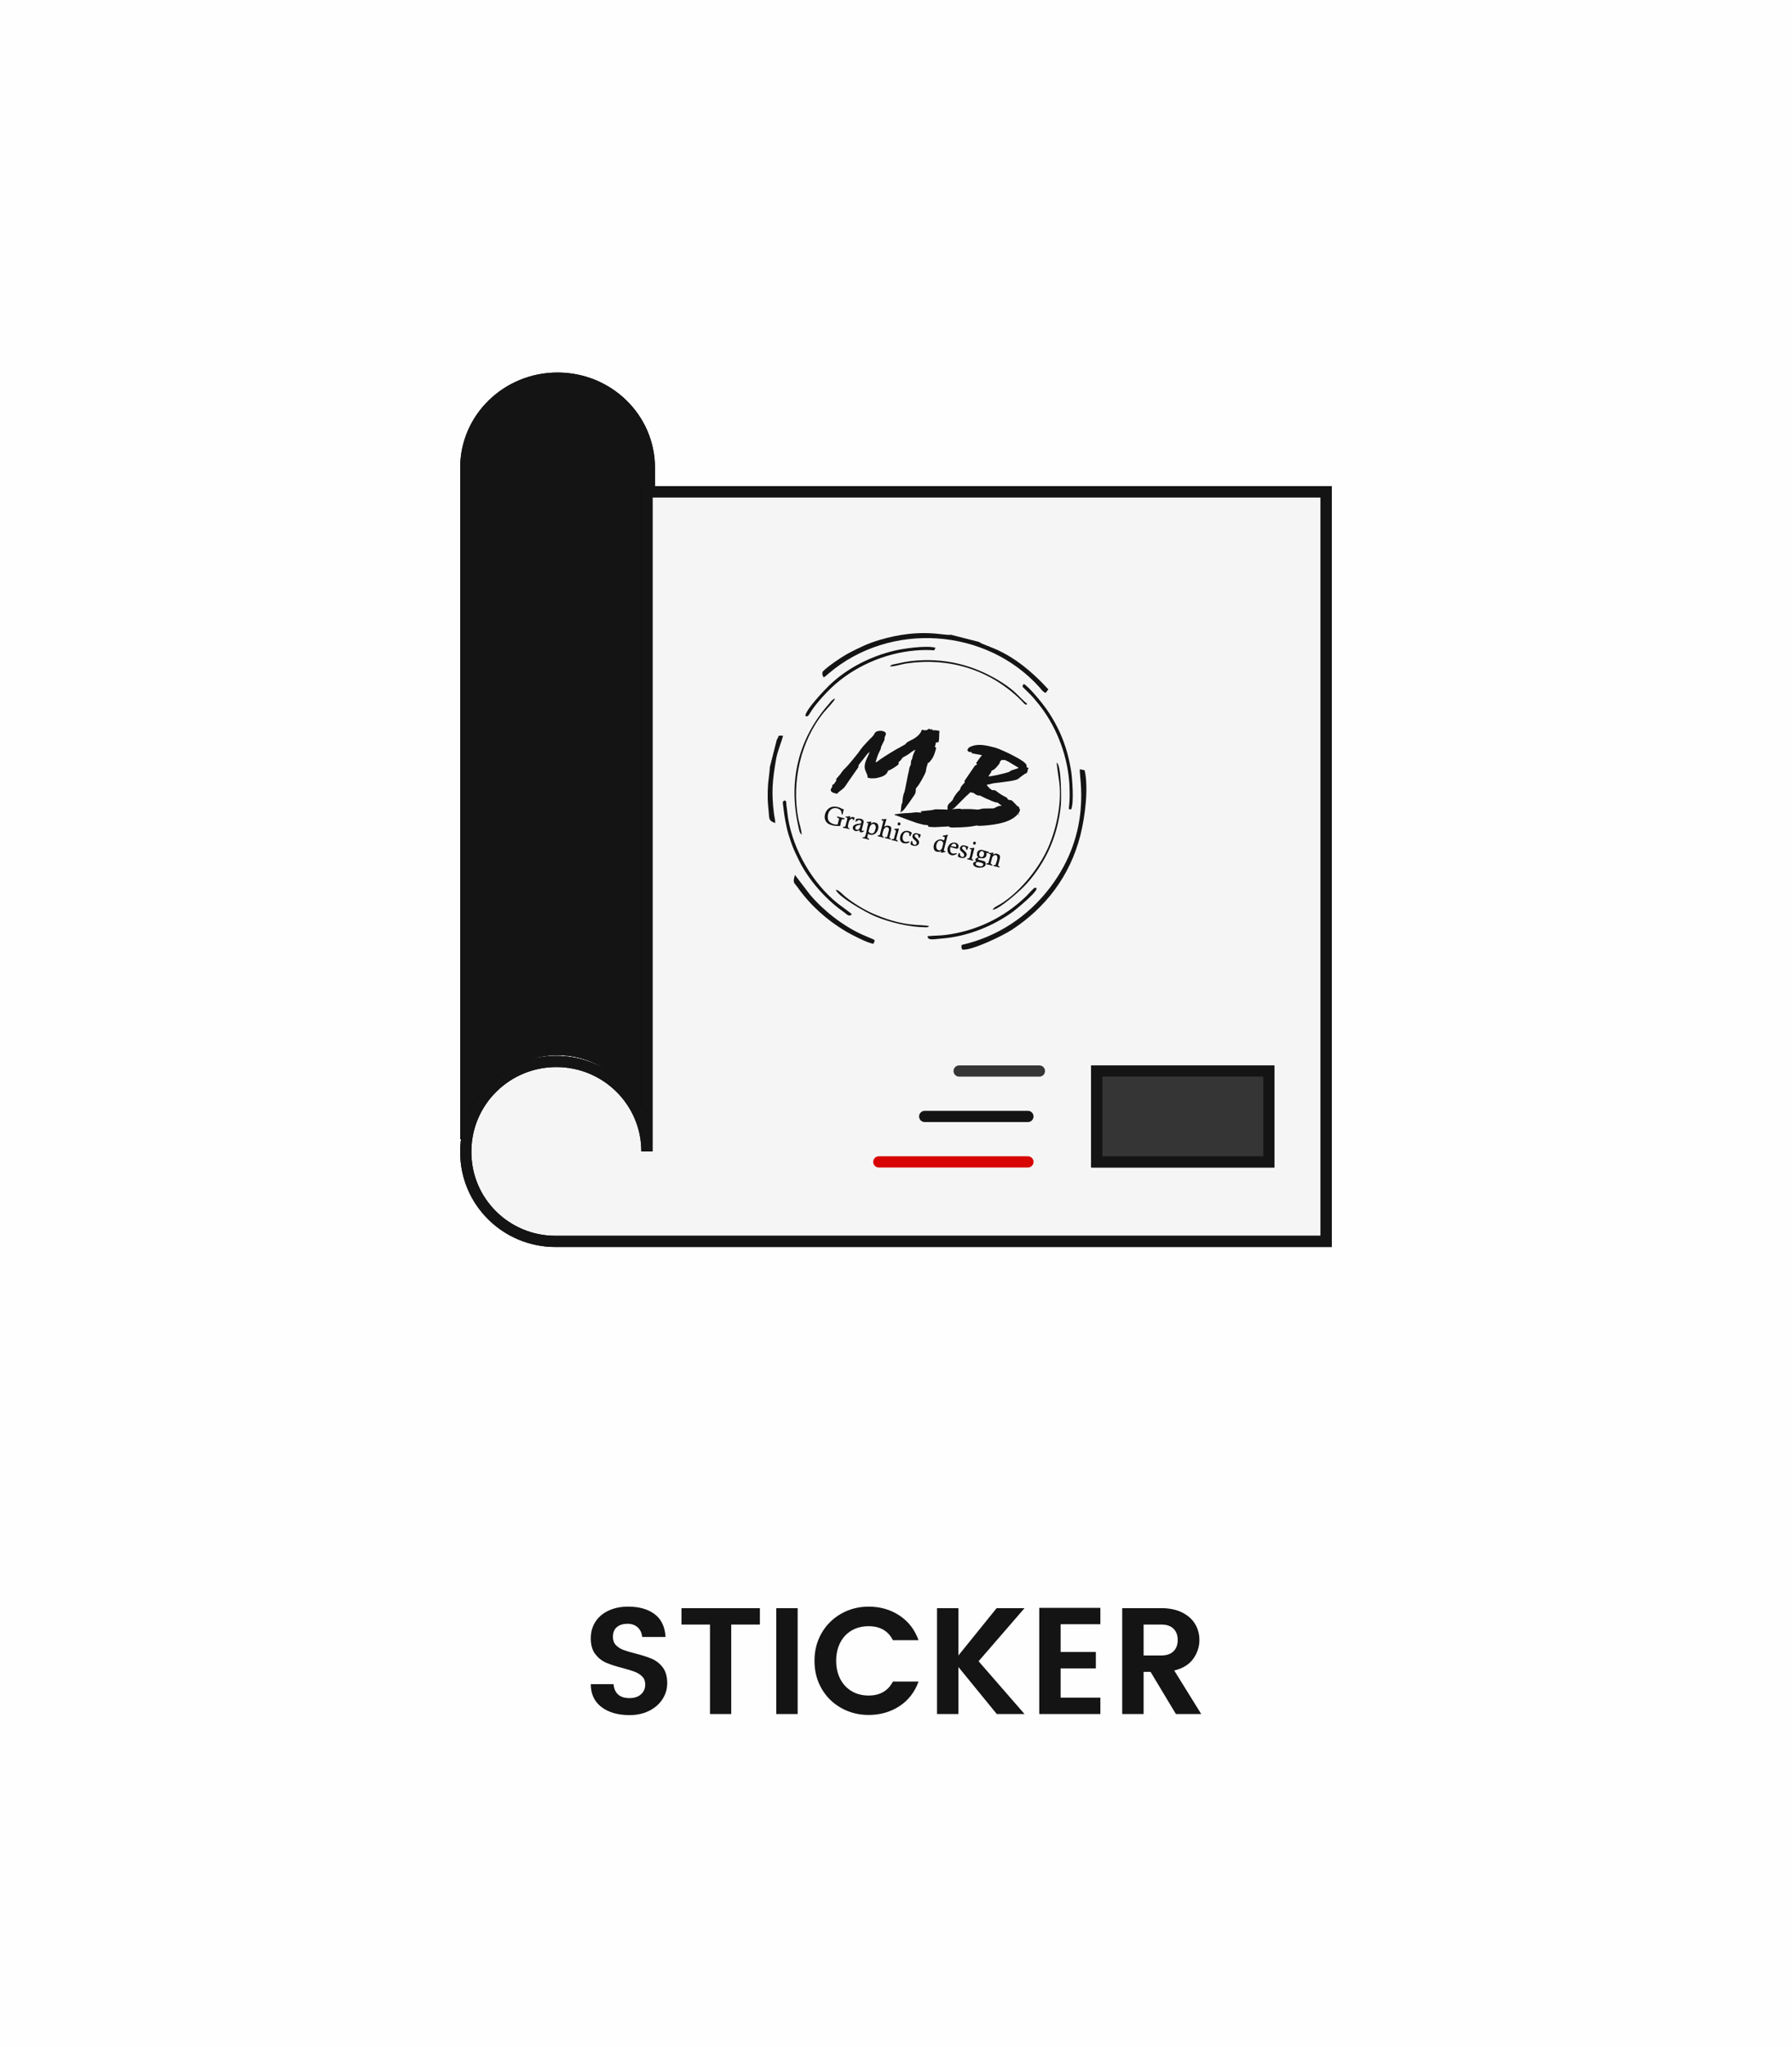 <svg xmlns="http://www.w3.org/2000/svg" xmlns:xlink="http://www.w3.org/1999/xlink" width="204.801" height="233.919" viewBox="0 0 5418.66 6189.12" shape-rendering="geometricPrecision" image-rendering="optimizeQuality" fill-rule="evenodd" xmlns:v="https://vecta.io/nano"><path d="M0-1.82h5418.66v6192.77H0z" fill="#fefefe"/><path d="M2017.54 5088.5c0 17.12-4.67 33.02-13.99 47.7-9.33 14.67-22.63 26.44-39.9 35.31s-37.38 13.3-60.31 13.3c-35.16 0-63.44-8.18-84.84-24.54-21.4-16.35-32.1-39.36-32.1-69.02h68.79c1.22 13.76 5.88 24.23 13.99 31.42 8.1 7.18 19.49 10.78 34.16 10.78 14.68 0 26.3-3.83 34.86-11.47s12.84-17.58 12.84-29.81c0-9.78-2.98-17.73-8.95-23.85-5.96-6.11-13.3-10.85-22.01-14.21-8.71-3.37-21.02-7.19-36.92-11.47-20.48-5.2-37.14-10.55-49.99-16.05-12.84-5.5-23.84-14.14-33.02-25.91-9.17-11.77-13.75-27.75-13.75-47.93 0-19.26 4.81-36.15 14.44-50.67 9.63-14.53 23.01-25.68 40.13-33.48s36.54-11.7 58.24-11.7c33.33 0 60.08 7.57 80.26 22.71 20.18 15.13 31.19 38.14 33.02 69.02h-70.62c-1.23-12.23-5.81-21.94-13.76-29.13-7.95-7.18-18.19-10.77-30.73-10.77-13.15 0-23.77 3.28-31.87 9.86-8.11 6.57-12.16 16.58-12.16 30.04 0 10.09 2.98 18.26 8.95 24.53 5.96 6.27 13.37 11.08 22.24 14.45 8.87 3.36 21.1 7.03 36.69 11 20.48 5.2 37.15 10.55 49.99 16.06 12.84 5.5 23.77 14.14 32.79 25.91s13.53 27.74 13.53 47.92zm280.2-227.01v49.53h-86.67v270.58h-64.21v-270.58h-86.22v-49.53zm114.2 0v320.11h-64.66v-320.11zm214.63-4.59c34.86 0 65.81 8.87 92.87 26.6 27.06 17.74 46.4 42.65 58.02 74.76h-77.51c-14.37-28.13-38.83-42.2-73.38-42.2-19.26 0-36.3 4.29-51.13 12.85s-26.37 20.79-34.63 36.68c-8.25 15.9-12.38 34.25-12.38 55.04s4.13 39.13 12.38 55.03c8.26 15.9 19.8 28.21 34.63 36.92s31.87 13.07 51.13 13.07c34.25 0 58.71-14.06 73.38-42.19h77.51c-11.62 32.1-30.96 56.94-58.02 74.52s-58.01 26.37-92.87 26.37c-29.96 0-57.48-6.95-82.55-20.87-25.07-13.91-44.86-33.32-59.39-58.24-14.52-24.92-21.78-53.12-21.78-84.61 0-31.19 7.26-59.24 21.78-84.16 14.53-24.91 34.32-44.41 59.39-58.47s52.59-21.1 82.55-21.1zm332.49 165.1l138.96 159.6h-83.92l-116.03-142.17v142.17h-64.66v-320.11h64.66v143.09l115.57-143.09h84.38zm248.11-111.9v83.93h106.4v49.53h-106.4v88.51h120.16v49.53h-184.82v-321.03h184.82v49.53zm348.54 271.5l-76.58-127.49h-21.1v127.49h-64.66v-320.11h117.86c24.76 0 45.86 4.36 63.29 13.07 17.42 8.71 30.49 20.33 39.21 34.85 8.71 14.53 13.07 30.66 13.07 48.39 0 20.18-6.12 38.98-18.35 56.41-12.23 17.42-31.49 29.35-57.78 35.77l81.63 131.62h-76.59zm-97.68-177.02h53.2c16.2 0 28.59-4.21 37.15-12.62 8.56-8.4 12.84-19.79 12.84-34.16s-4.28-25.76-12.84-34.17-20.95-12.61-37.15-12.61h-53.2v93.56z" fill="#141414" fill-rule="nonzero"/><g stroke-width="33.86" stroke-miterlimit="22.926"><use xlink:href="#B" stroke="#000" fill="#6e8097"/><use xlink:href="#B" stroke="#141414" fill="#141414"/><use xlink:href="#C" stroke="#000" fill="#f5f5f5"/><use xlink:href="#C" stroke="#141414" fill="none"/><path d="M3316.46 3512.42h520.36v-274.73h-520.36z" stroke="#000" fill="#6e8097"/><path d="M3316.46 3512.42h520.36v-274.73h-520.36z" stroke="#141414" fill="#353535"/><g fill="none" stroke-linecap="round"><path d="M3142.98 3237.73h-242.81" stroke="#353535"/><path d="M3108.29 3375.05h-312.21" stroke="#141414"/><path d="M3108.29 3512.42h-450.98" stroke="#d70504"/></g></g><g fill="#141414"><path d="M2781.91 2470.73l.7-1.05c-4.58-2.39-2.03-.52-2.41-2.45l-1.39 2.09 1.62.42c1.22.31.81.2 1.48.99zm167.82-145.71c2.43.62.03-1.83-.38-1.93l.38 1.93zm129.28 139.45c2.88-1.1-.15.58 2.07-1.3.55-.48.7-1.05.99-2.2l-3.25-.83c3.77 2.19.4.1 1.59 2.24l-1.4 2.09zm-170.9 392.08c-2.24 7.39-.18 7.6 1.23 13.94 26.24 4.88 122.44-41.32 151-60.1 100.91-66.38 174.99-161.11 206.66-285.8 13.75-54.12 25.23-142.8 12.63-196.07l-14.28-3.12c-3.95 20.13 40.3 187.01-90.9 358.64-66.07 86.42-157.5 147.64-266.34 172.51zm-266.85-3.48l3.87-9.9c-3.65-3.55-2.52-2.64-7.73-4.91l-31.22-13.39c-58.74-27.03-115.67-71.64-157.3-120.69l-45.13-59.19c-7.39 25.06-2.85 22.24 8.52 38.13 38.87 54.29 87.66 98.05 145.14 132.37 14.76 8.81 66.37 36.02 83.85 37.58zm-65.39-88.9c-2.48-3.87-34.87-26.65-42.21-32.51-76.2-60.9-135.23-161.72-150.71-258.38l-5.27-41.38c-.44-7.49.86-9.12-4.64-12.21-8.22 3.38-6.12 4.41-3.89 24.7 2.89 26.29 8.7 57.83 15.96 80.77 11.5 36.33 14.5 42.06 29.21 72.74 28.95 60.4 82.41 121.44 137.78 159.74 9.15 6.33 14.45 15.02 23.77 6.53zm515.67-688.67c10.68 11.63 23.45 22.3 34.75 35.67 10.8 12.76 20.75 24.88 30.95 39.6 48.01 69.27 76.83 156.67 77.12 242.78.03 9.89.3 18.55-.38 28.89-.35 5.38-.98 9.32-1.42 14.82-.74 9.05-1.95 8.98 5.98 9.83 9.86-16.28 3.38-96.9.63-114.56-10.96-70.4-33.9-130-74.9-189.01-11.9-17.11-53.64-68.89-69.11-75.98l-3.62 7.96zm-286.65 754.61c.29 13.9 16.69 9.21 43.8 7.06 76.72-6.09 154.65-37.41 215.52-81.94.01 0 93.48-74.36 64.64-71.38-3.04.32-21.71 21.53-25.07 24.8-67.15 65.39-152.87 106.73-247.35 118.06-16.94 2.04-35.23 1.65-51.54 3.4zm196.53-79.74c19.53-1.17 77.52-52.88 93.75-69.3 27.6-27.91 53.11-63.83 72.87-103.88 21.32-43.18 35.7-95.52 39.84-144.59 1.46-17.27 1.84-116.24-12.15-127.42-1.31 4.88 6.24 50.63 7.48 61.07 7.84 66.34-10.83 150.22-39.93 209.06-29.33 59.33-83.6 124.31-138.17 157.77-8.72 5.35-19.34 8.87-23.69 17.29zm-474.12-59.9c10.09 21.92 90.62 67.86 119.41 79.86 44.2 18.42 104.09 32.5 152.55 32.89 7.73.06 7.38-1.09 10.27-3.36-23.34-6.82-68.11 4.69-162.84-34.91-31.74-13.27-66.71-34.46-92.8-56.2-6.16-5.13-19.79-20.4-26.59-18.28z"/><path d="M2878.85 2446h0zm0 0c3.87-3.3 3.54-.32 7.56-4.2l33.67-33.64c4.57-4.34 9.95-8.48 13.71-13.03 6.5 1.66 8.42.93 9.89 1.91.41.11 7.51 6.2 13.2 7.65 4.87 1.25 1.95-2.56 12.18 3.11 8.36 4.58 16.19 7.8 24.83 11.23 4.18 2.29 8.09 3.9 12.97 5.14 10.93 4.62 5.2-1.73 11.63 3.58 3.22 2.65 6.03 5.21 10.35 6.92-3.17 2.25-.14.58-4.24 1.37-10.63.96-16.04 6.92-20.14 7.71l-29.53.43c-3.54.32-6.68.74-9 1.38-4.1.79-4.8 1.83-9.56 1.84l-19.97-1.42c-6.94.07-13.74-.44-20.27-.27-3.14.43-8.04 1.01-9.93-.08-5.13-1.92-12.51-.13-17.68-.23-3.95.22-5.87.95-9.67.6zm150.05-149.01c13.41 3.41-.04-4.91 20.98 5.96l30.42 18.16c-1.81 1.98-16.16 5.67-21.91 7.87-8.37 3.99-.74 2.88-15.23 7.14-9.3 2.52-47.71 12.31-54.61 10.55l8.09-11.4c1.29-3.34-.48-3.18 2.69-5.43 2.91-2.93 2.47-1.21 6.05-3.36 3.02-1.68 16.76-16.53 17.78-20.55 1.18-4.6-3.69.89 5.74-8.94zm-75.31 12c.4.11 2.81 2.56.37 1.93l-6.19 3.93-31.73 46.38c.37 1.93-.29 1.15 1.59 2.24-.73 2.88-1.14 2.77-2.94 4.76-12.34 12.77-9.79 14.64-12.33 19.5-.55.47-5.53 4.71-10.83 11.93-2.24 3.71-7.95 10.82-8.68 13.7-2.49 9.76-13.71 13.02-16.87 22.01-3.59 10.71 4.79 13.46-6.88 11.71l-30.6-.46c-3.54.32-6.42 1.43-10.11 2.32l-32.44 3.36c-1.36.26-.55.47-1.51.84.37 1.93-2.18.05 2.4 2.45l-.7 1.04c-7.34-.04-11.26-1.65-21.48-.58-3.54.32-5.87.95-9.41 1.27-13.07.34-32 1.63-45.1 3.8-2.18.06-2.73.53-4.91.59l-.44 1.72c21.5 7.32 39.86 15.06 62.17 22.58 3.25.83 2.7 1.3 5.95 2.13l20.72 5.29c3.8.35 9.78.65 13.44 1.59-.88 3.44-.85 1.62-.22 4.23 5.84.87 13.18.91 19.57 1.31l41.67-2.22c2.99.15.26.67 4.18 2.29 5.13 1.92 11.96.6 19.71.74 18.23-.25 41.93-1.55 59.82-5.56 3.69-.89 2.73-.52 3.55-.32.4.11-.3 1.15 3.65.94 1.63.41 3.95-.22 5.17.09 3.95-.22 6.13-.27 9.67-.59 35.28-2.64 91.45-9.12 109.77-43.62l-.37-1.93 1.39-2.09c-1.18-2.14 2.18-.06-1.59-2.24-2.79-11.12-2.63-4.96-9.17-11.52-3.74-4.02-7.07-7.93-10.55-11.26-9.09-8.44-8.12-2.07-14.03-6.03-8.36-4.58 4.38-1.94-12.61-9.95-4.99-2.49-9.83-5.56-14.27-8.53l-13.16-9.47c-5.54-2.03-5.9 2.78-15.95-5.3-3.48-3.33-8.29-8.23-9.59-11.62 11.07-2.69 2.03.52 16.53-3.74 3.84-1.47 51.12-5.33 70.67-10.75 8.49-2.73 7.67-2.94 14.31-8.59 4.82-3.66 8.55-6.39 13.78-9.95 2.47-1.2 5.61-1.63 6.75-4.4 2.24-3.71 1.5-7.57 2.23-10.45 2.18-.05 1.62.42 2.62-1.78-1.89-1.09-3.63-2.76-6.47-3.48 2.2-8.62-5.6-13.67-11.77-18.3-6.58-4.74-13.72-9.01-21.4-12.8l-11.05-5.88c-7.54-4.37-41.68-19.81-49.4-21.78-21.53-5.49-46.16-12.38-67.63-6.23-3.84 1.47-7.12 2.47-10.55 4.05-3.72 2.72-5.38 4.13-7.25 9.77 1.73 1.67 3.03 5.06 6.43 5.32 2.99.15 7.52-2.37 6.47 3.48 10.96 2.8 20.75 3.46 30.9 6.05-1.14 2.77-2.79 4.18-4.6 6.17l-9.35 12.91c-4.05 5.7-3.79 6.38-1.35 7zm-137.85-102.47c-7.1-6.09-9.49-1.81-11.15-.39-3.72 2.72-12.81 1.02-17.28-.12-2.34 9.19-8.16 15.05-14.79 20.7-10.36 8.38-15.82 9.43-26.96 15.77-9.21 5.61-3.64 5.81-12.01 9.79l-14.16 8.02c-11.8 5.56-44.83 26.51-57.92 35.42-3.17 2.25-10.5 8.95-13.9 8.69 2.49-9.77 4.91-15.88 7.93-24.29l7.49-15.84c3.68-7.63-4.71 4.92 6.72-17.87 2.14-4.96 5.19-8.47 5-12.8-.27-7.42 2.31-7.37 3.78-13.11 3.63-12.54-26.39-15.3-32.98-4.74-3.64 5.8-2.13 4.96-7.54 10.93-9.29 9.26-18.57 18.52-27.19 28.56-2.5 3.04-5.56 6.54-8.21 10.15l-8.1 11.4c-9.46 11.66-27.98 35.09-38.37 45.29-6.78 6.23-7.63 7.85-12.93 15.07-2.94 4.75-5.16 6.64-8.21 10.14-1.4 2.09-2.65 3.61-4.31 5.02-.7 1.05-1.81 1.99-2.1 3.14-.62 4.13 3.1 1.4-4.7 11.65-2.1 3.14-3.5 5.23-7.04 5.55-1.61 6.32 1.96 4.18-2.35 9.2l-1.25 1.51-1.32 5.18.12 1.25c3 6.89 10.2 7.5 19.54 9.88 1.14-2.77 2.51-3.03 4.31-5.02 20.97-16.07 15.59-11.94 30.68-33.79l27.94-40.01c2.95-4.75.33-2.97 1.21-6.42.73-2.87 13.66-17.94 16.31-21.55 5.15-6.64 10.75-15 17.64-19.98-4.47 14.16-13.68 26.5-14.9 41.49-1.78 15.46 9.09 23.74 8.85 36.53 10.16 2.59 11.52 2.33 19.42 1.89 3.55-.32 4.76-.01 8.45-.9 12.44-2.95 29.78-6.49 33.88-22.58 4.77-.01 12.62-5.35 16.75-7.97 2.47-1.2 14.45-9.16 15.03-11.46 1.47-5.75-3.21-2.66 2.46-7.94 2.21-1.89 4.42-3.77 5.97-6.44 4.89-7.32 3.9-5.12 13.53-10.62 2.61-1.79 4.53-2.52 7.15-4.3 3.32-2.83 18.21-13.72 21.75-14.04-1.55 2.67-2.83 6.01-3.82 8.21-1.29 3.34-2.57 6.68-3.57 8.88l-2.05 8.04c.08 3.09-2.68 5.44-3.41 8.31-1.18 4.6-.02 8.57-1.46 12.49-1.43 3.91-3.64 5.8-4.29 11.75-1.09 7.68-4.43 19.07-5.67 27.32l-7.79 39.02c-3.3 9.56-5.58 15.1-6.44 25.28-.62 4.13-.28 7.89-1.31 11.91-.44 1.73-1.74-1.67-3.22 12.64l-.87 10.19c-.58 2.3-4.16 4.44-.62 4.12 2.18-.05 5.09-2.98 7.15-4.29 5.39-4.14 36.56-50.05 36.85-51.19 4.69-18.39-2.38-11.02 7.49-22.58 1.81-1.98 3.2-4.08 4.75-6.74 3.5-5.23 6.03-10.09 9.12-15.42 2.69-5.44 10.97-19.24 11.21-25.3 1.6-13.05 5.24-18.86 5.42-21.26l-.37-1.93c3.66.93 4.8-1.84 7.15-4.3 2.51-3.03 4.46-5.59 6.41-8.15 5.74-8.95 9.08-20.33 11.86-31.25.59-2.3-1.3-3.39-3.73-4.02l3.66-14.36c4.87 1.24 3.54-.32 7.35.04 3.51-13.8 1.24-23.56 3.07-34.11-11.38-2.9-8.13-2.07-21.46-2.41-.22-2.5-.08-3.08-2.92-3.8l-.73 2.87zm-149.23 269.65l-.95 3.71 5.69 1.45-10.57 41.44c-1.26 4.95-4.53-.49-7.26 4.74 1.59 1.06 7.43 1.89 12.24 3.12 3.94 1 3.18 2.13 6.56 1.67-.01-7.25-7.35 1.42-2.77-16.51 6.15-24.13 20.47-14.54 18.58-7.12l-5.05 19.79c-1.26 4.95-5.25-1.34-7.86 5.24 5.41.72 2.78.05 11.09 2.17 3.94 1 3.34 1.51 7.28 2.52.66-4.45-1.4-3.65-4.43-6.4 1.27-4.95 7.35-25.14 5.95-28.79-1.64-6.35-5.02-5.89-10.27-7.23-3.93-1-7.94 1.93-11.04 3.12 2.37-9.28 4.66-14.62 6.87-23.28-4.53-.5-8.38 1.81-14.06.36zm178.02 65.24c10.93 2.79 7.13 10.38 4.45 20.9-2.99 11.75-15.71 10.48-17.72.09-1.88-9.04 4.09-23.33 13.27-20.99zm6.73-15.41l-.64 2.47c9.19 2.34 6.25 2.91 3.88 12.19-8.27-4.09-13.67-4.8-22.13.95-12.14 7.44-12.25 29.81-1.32 32.59 12.68 3.24 8.66-1.08 15.25-1.38-.91 1.75-1.5 2.25-2.13 4.73 1.31.33 14.06-.37 15.88-3.86-3.5-.89-6.87-.43-5.93-4.14l10.1-39.59c1.1-4.33 4.83-7.99-2.24-5.84-3.53 1.08-6.47 1.65-10.72 1.88zm-135.76-39.23l-1.58 6.19c9.95 8.46 13.21-9.81 1.58-6.19zm246.67 132.07c-2.62-.67-13.28-2.73-12.02-7.68 2.37-9.28 13.11-3.9 18.79-2.45 9.19 2.34 2.41 12.47-6.77 10.13zm-.91-38.44c3.15-12.37 16.99-8.19 13.99 3.57-3.15 12.37-16.83 7.56-13.99-3.57zm-6.09-3.53c-.94 3.71-3.12 10.4 2.97 13.93-1.78 1.52-15.36 7.28-5.93 12.32-2.38 2.03-8.86 3.67-9.33 5.53-4.26 16.7 33.77 19.15 37.08 6.16s-6.82-11.62-18.9-15.36c-5.25-1.34-4.06-2.35-2.24-5.84 4.69-.12 20.4 5.86 23.86-7.75.64-2.47.55-5.79.15-7.87 5.68 1.45 5.53 2.07 7.66-2.65l-20.83-5.97c-5.68-1.45-13.07 1.93-14.49 7.5zm-320.66-57.39c-3.06-.78-5.69-1.45-7.24-4.48-1.28-2.31-1.47.28-.68-2.81 1.73-6.81 4.68-23.84 16.05-20.94 3.5.89 6.45 7.57 5.35 11.9-1.42 5.57-3.86 18.78-13.48 16.33zm-14.49-32.68c8.75 2.23 4.65 1.84 2.53 13.82-.66 4.44-4.24 23.95-7.25 28.45s-4.97-.61-7.98 3.9c1.59 1.06 9.18 2.34 13.99 3.56 3.94 1.01 3.18 2.13 6.56 1.68.07-3.94-2.43-3.26-5.45-6.01 1.26-4.94 1.45-7.53 1.96-11.35 22.63 11.7 34.66-13.56 31.22-25.64-2.64-7.92-7.33-7.79-11.7-8.91-4.81-1.23-7.07 2.15-10.6 3.23l1.42-5.57c-4.38-1.12-3.38.46-8.07.58-3.37.45-4.96-.61-6.63 2.26zm-29.24 21.53c-2.18-.56-2.18-.56-3.77-1.62-1.49-6.97.02-9.22 6.21-11.59 3.1-1.19 6.04-1.76 9.41-2.22-1.1 4.33-3.1 17.66-11.85 15.43zm-3.31-27.2l-.63 2.48 2.34-.06c4.17-3.55 8.33-7.1 13.23-2.56 0 0 3.38-.46 1.17 8.2l-13.07 1.94c-21.33 5.1-10.32 27.67 5.2 19.77 1.04-.39 1.04-.39 1.63-.9.79-3.09 1.59 1.06 1.87 1.79-.66 4.45 4.9 4.55 6.81 4.37 0 0 3.53-1.07 3.69-1.69 3.09-1.19 1.75.45 3.13-3.15-5.84-.83-8.85 3.67-5.86-8.08 1.26-4.95 3.91-13.5 4.42-17.32 1.68-12.09-14.57-12.28-22.51-10.35l-1.42 5.56zm287.83 76.61c6.21-11.59 13.89-7 15.72-3.24.84 2.19.37 4.05.33 6.01-6.12-1.56-9.5-1.1-16.05-2.77zm-9.77 5.41c-.79 3.09-.61 9.73.5 12.65 3.36 8.76 13.26 11.94 20.64 8.55 3.1-1.19 11.64-3.62 4.48-4.79 0 0-3.37.46-3.81.35-4.85.74-8.22 1.2-11.53-2.28-3.3-3.48-3.44-12.08-2.18-17.02 16.62 4.23 22.55 8.38 24.44.96 3.31-12.99-13.27-19.2-25.29-10.4-2.38 2.02-6.14 7.65-7.25 11.98zm37.33-.28c-3.15 12.37 15.28 13.12 12.29 24.87-1.11 4.33-9.89 4.07-11.97-2.39-.28-.73-.24-2.7-.52-3.43-1.24-4.27.91-1.74-2.87-3.36-1.94 2.14-2.14 4.72-3.24 9.05s14.64 8.35 20.12 5.13c4.28-2.2 5.35-4.56 6.3-8.27 1.42-5.57-4.79-10.45-8.53-14.04-1.87-1.79-5.06-3.92-5.3-6.62-.61-6.74 9.92-6.03 11.72-.3 1.68 4.38-2.14 4.72 3.11 6.06.75-1.12 3.36-7.7 4.27-9.45-6.68-3.02.32-1.24-12.8-4.58-4.37-1.12-11.16 1.76-12.58 7.33zm-143.11-37.81c-1.73 6.81-1.02 7.65 5.31 13.87 6.49 5.61 7.65 6.56 6.23 12.13-1.11 4.33-9.29 3.56-11.69-1.66-1.96-5.11 1.42-5.57-3.23-7.41-1.94 2.14-2.14 4.72-3.24 9.05-.95 3.71 13.17 8.63 20.27 4.51 3.1-1.18 4.45-2.82 5.55-7.15 1.58-6.18-4.19-10.95-7.94-14.54-13.69-12.05 3.51-15.57 5.99-7.03 1.52 5-1.7 4.83 3.55 6.17 1.35-1.63 2.61-6.58 3.83-9.56-6.24-2.91.76-1.13-12.8-4.58-2.62-.67-4.69.12-6.75.91-2.66 1.3-4.29 2.2-5.08 5.29zm-37.38 2.33c-6.78 26.6 23.41 25.07 28.09 17.7-1.6-1.06-1-1.57-2.91-1.4 0 0-2.5.68-2.94.57-5.44 1.25-10.72 1.88-14.39-5.65-2.95-6.68.62-26.19 14.18-22.73 5.68 1.45 5.89 6.11 5.07 11.17l3.49.89c1.27-4.94 2.89-5.85 4.43-10.06-11.66-10.88-30.6-7.81-35.02 9.51zm-18.83-19.29c7.87 2 6.59-.3-.19 26.3-1.42 5.56-5.24-1.34-7.85 5.24l12.83 2.61c3.5.9 3.19 2.13 6.56 1.68-.17-6.63-6.56-1.68-4.66-9.1l8-29.57c-4.37-1.12-4.25.23-7.9-.04-4.41.85-5.25-1.34-6.79 2.88zm228.25 58.2l5.68 1.45-4.01 19.39c-3.31 12.99-6.23 4.34-9.56 10.08l18.81 4.8c.07-3.94-1.56-3.04-4.58-5.78l8.36-32.78c-4.38-1.12-4.69.12-8.07.57-4.69.13-5.09-1.95-6.63 2.27zm12.55-21.83c-2.13 4.72-4.23 7.48 2.76 9.26.6-.5 3.41-2.42 3.57-3.04 1.11-4.33-1.04-6.85-6.33-6.22z"/><path d="M2599.21 2511.79c-.28-.73-1.08-4.88-1.87-1.79l1.87 1.79zm-54.13-50.69l2.62.67.63-2.47 3.16-12.37c-6.12-1.56-10.3-5.26-17.3-7.05-11.81-3.01-22.81-1.86-31.02 6.58-11.18 10.99-14.51 33.19 1.4 43.84 4.06 2.35 11.77 4.97 18.49 6.03 3.65.27 14.18.98 17.56.52 1.58-6.18 1.05-9.61 3.5-15.57 1.55-4.22.67-4.44 4.05-4.9 3.81-.34 4.49 2.47 6.19-2.37l-23.17-5.91c-.83 5.06 2.43 3.25 6.17 6.84l-4.42 17.32c-8.81 1.71-20.31-2.54-26.04-9.27-8.6-10.1-3.78-41.81 20.94-40.12 4.97.61 10.34 3.3 13.36 6.05 3.74 3.58 2.8 7.3 3.88 12.18zm443.99 119.8c7.87 2.01 7.66-2.65 1.51 21.47-1.1 4.33-1.38 3.6-2.33 7.31-4.25.23-4.81-1.23-6.35 2.99l12.4 2.5c3.94 1.01 3.62 2.24 6.56 1.68-.08-3.32.76-1.13-2.27-3.88-4.34-3.08-3.34-1.51 1.23-19.45.79-3.09 2.74-5.23 4.52-6.75 6.23-4.34 14.54-2.22 10.44 13.86-1.58 6.19-2.93 7.82-4.5 14-3.54 1.08-4.97-.6-6.79 2.88 2.03 1.18 7.87 2.01 13.11 3.35 3.07.78 3.07.78 5.53 2.07.95-3.71-.8-4.16-4.58-5.78 6.78-26.6 12.02-32.51-5.48-36.97-2.18-.56-7.22 2.77-9.72 3.45 1.38-3.6 1.5-2.25 2.29-5.35-4.37-1.11-4.25.24-7.91-.03-4.84.74-6.12-1.57-7.66 2.65zm-431.82-112.74l-.63 2.47c7.87 2.01 6.59-.29-.19 26.3-1.42 5.57-5.24-1.33-7.85 5.25l13.71 2.83c2.62.67 3.06.79 5.53 2.07 1.49-9.5-8.14 4.52-1.67-20.84 1.89-7.43 4.86-9.96 10.9-11.72 1.43 1.69 1.31.34 1.4 3.65l3.49.9c1.58-6.19 5.55-7.15-2.32-9.16-4.37-1.11-6.63 2.26-10.16 3.34 1.07-2.37 1.5-2.25 2.29-5.35-6.12-1.56-6.47 1.65-14.5.26z"/><path d="M2545.08 2461.1l3.34 1.51c1.1-4.33.47-1.85-.09-3.31l-.63 2.47-2.62-.67zm44.1 22.45l-2.34.06.63-2.48c-1.19 1.02-.4-2.07-1.5 2.26 5.24 1.33 2.18.55 3.21.16zm-240.3-247.19l-21.26 83.4c.74 4.61-4.26 39.85-4.94 48.41-1.22 15.42-1.56 30.07-1.32 45.27.22 14.08 1.95 27.55 3.14 42.45 1.63 20.45.14 25.19 19.58 32.31.31-9.79-2.75-19.76-3.92-29.41-7.85-64.47-4.52-99.09 6.42-163.12 4.5-26.31 15.08-47.45 21.25-71.69-20.04.06-9.72-1.12-18.95 12.38zm75.01 287.08c.74-11.37-7.76-36.33-10.29-50.09-20.09-109.32 6.94-233.63 77.95-320.21 8.5-10.38 28.92-30.76 33.91-41.28-9.69 2.43-13.73 10.17-19.47 16.68-92.84 105.33-122.81 233.69-91.81 370.26 2.26 9.95 3.03 18.52 9.71 24.64zm536.9-582.8l-85.83-21.88c-18.54 4.29-88.62-22.16-216.79 16.26-35.58 10.67-58.65 22.38-90.16 38.49-17.84 9.12-66.16 41.09-80.64 57.19-1.85 7.92-.34 11.58 3.46 17.21 5.8-3.69 10.85-8.57 15.99-12.91 185.19-156.72 474.74-137.64 636.58 43.06 6.42 7.17 9.3 12.98 18.57 16.56l8.03-10.67c-113.16-124.09-189.99-127.45-209.21-143.31zm-525.05 224.37c9.31 2.27 9.57-4.27 20.36-19.87 14.95-21.58 38.47-47.57 57.45-65.66 65.98-62.9 159.93-104.97 253.45-112.9 10.67-.9 20.7-1.54 31.19-1.55 6.43-.01 10.43-.06 16.73.35 11.46.76 10.21 2.1 13.55-7.44-30.38-7.51-98.94 3.14-123.82 9.03-72.65 17.19-143.98 53.48-197.25 105-11.71 11.33-75.47 77.45-71.66 93.04zm254.94-150.9c8.88 2.41 33.41-6.05 51.96-8.72 127.7-18.38 249.73 19.17 342.36 109l13.15 13.78c12 5.45 2.08 2.68 7.72-.44-25.95-21.54-34.13-38.26-78.84-66.26-70.51-44.16-147.29-67.64-231.96-65.75-28.03.63-53.16 3.47-79.71 9.97-12.22 2.98-18.8 2.18-24.68 8.42z"/></g><defs ><path id="B" d="M1685.96 1143.13c-153.28 0-277.51 121.18-277.51 270.68v2029.92c0-149.51 124.23-270.65 277.51-270.65 153.31 0 277.55 121.14 277.55 270.65V1413.81c0-149.5-124.23-270.68-277.55-270.68z"/><path id="C" d="M1956.21 1486.54v1994.27c0-150.21-122.61-271.96-273.91-271.96-151.26 0-273.85 121.75-273.85 271.96v2.7c0 148.7 121.41 269.27 271.12 269.27h2330.68V1486.54H1956.21z"/></defs></svg>